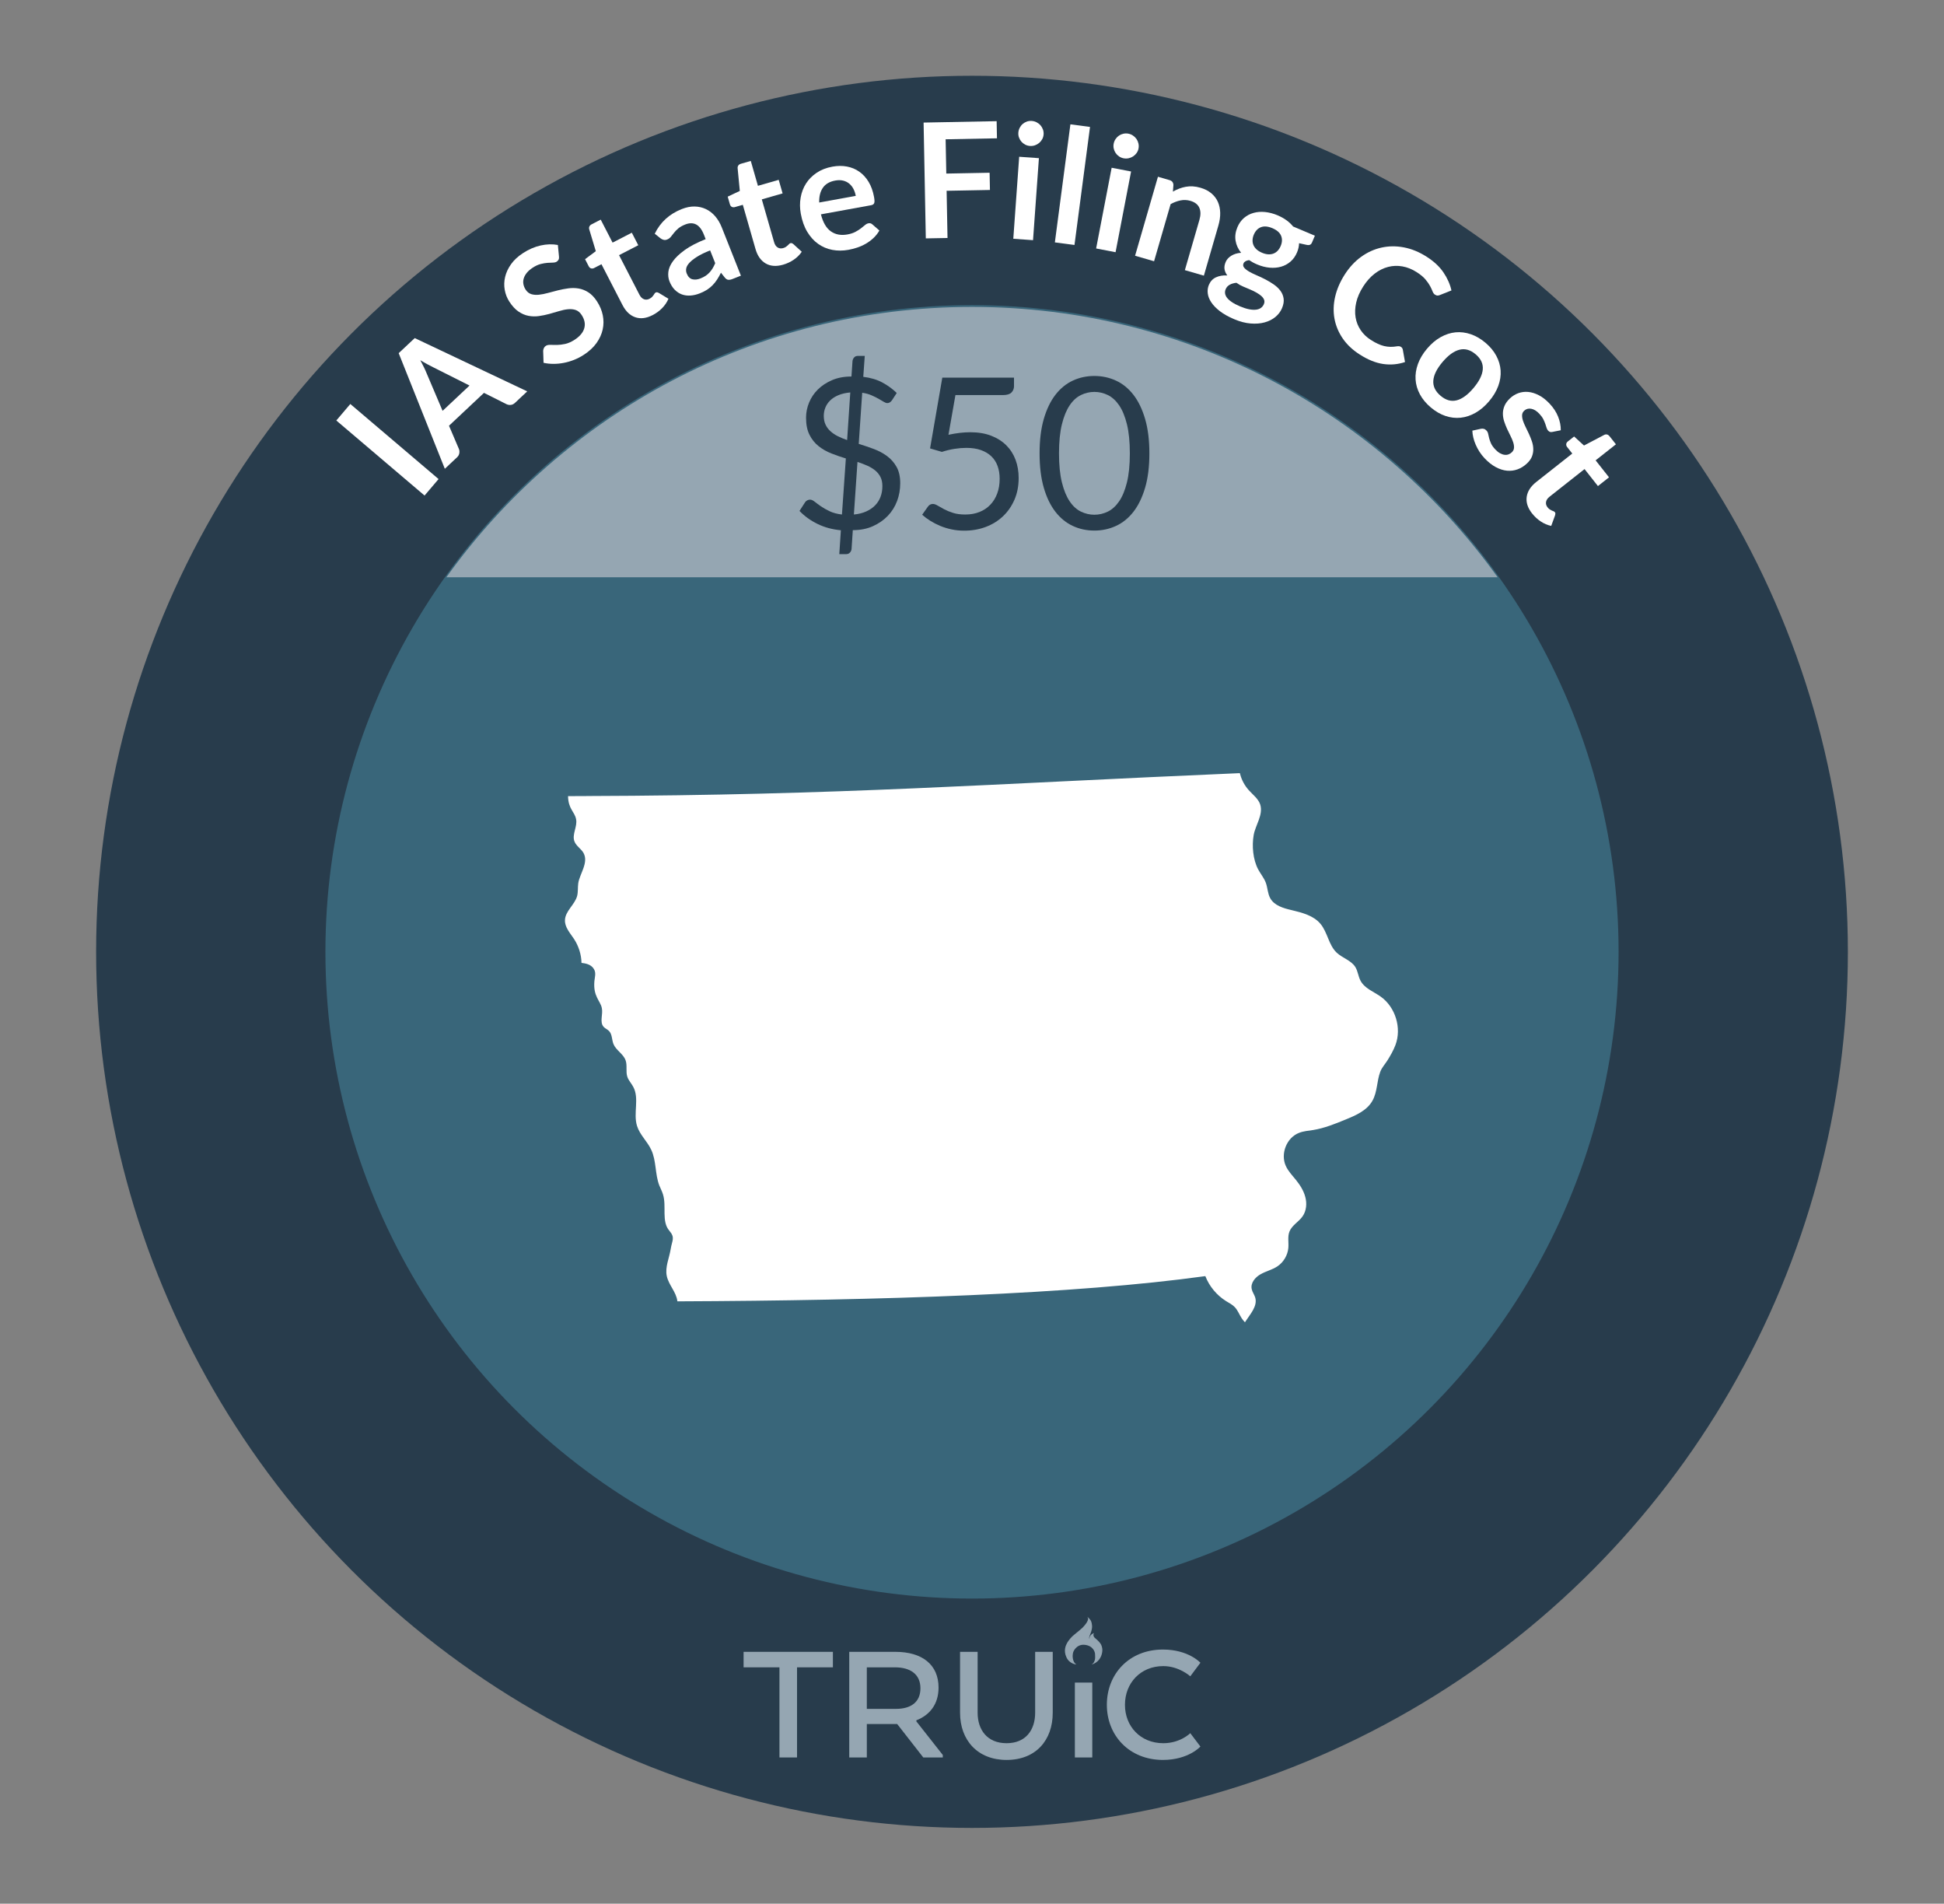 <?xml version="1.0" encoding="UTF-8"?>
<svg id="ak" data-name="Iowa" xmlns="http://www.w3.org/2000/svg" viewBox="0 0 206.27 201.946">
  <rect x="0" y="0" width="206.27" height="201.946" fill="#808080" stroke="none"/>
  <defs>
    <style>
      .az {
        fill: #fff;
      }

      .ba {
        fill: #95a6b2;
      }

      .bb {
        fill: #283c4c;
      }

      .bc {
        fill: #39667a;
      }
    </style>
  </defs>
  <circle class="bb" cx="103.135" cy="100.973" r="92.936"/>
  <circle class="bc" cx="103.135" cy="100.973" r="68.606"/>
  <g>
    <path class="az" d="M46.535,50.82l-1.486,1.748-9.364-7.962,1.486-1.749,9.364,7.963Z"/>
    <path class="az" d="M55.94,41.518l-1.289,1.211c-.145,.137-.297,.212-.458,.226-.161,.016-.312-.011-.454-.08l-2.387-1.199-3.711,3.487,1.048,2.455c.057,.126,.073,.274,.05,.443-.023,.171-.105,.32-.246,.452l-1.295,1.217-4.896-12.265,1.703-1.6,11.935,5.652Zm-8.977,2.064l2.856-2.683-3.89-1.956c-.174-.085-.375-.189-.604-.313-.229-.123-.472-.263-.727-.42,.14,.265,.268,.515,.382,.749,.116,.234,.21,.444,.284,.632l1.697,3.991Z"/>
    <path class="az" d="M59.311,27.196c.016,.138,.003,.251-.038,.338-.041,.088-.109,.163-.204,.224-.096,.062-.227,.095-.393,.099-.167,.003-.361,.014-.58,.026-.221,.016-.463,.057-.727,.123-.265,.066-.545,.196-.838,.387-.268,.174-.478,.356-.633,.548-.156,.193-.265,.39-.326,.592-.061,.202-.073,.405-.036,.607s.116,.398,.24,.588c.157,.242,.356,.4,.597,.475,.24,.073,.51,.094,.807,.063,.298-.031,.618-.094,.962-.189s.697-.187,1.061-.278c.364-.091,.731-.16,1.105-.211,.372-.05,.738-.043,1.097,.018,.357,.062,.7,.198,1.03,.41,.33,.211,.634,.53,.911,.959,.303,.466,.507,.953,.611,1.462,.104,.511,.102,1.016-.009,1.517s-.33,.981-.659,1.442c-.329,.46-.779,.875-1.35,1.246-.328,.212-.672,.391-1.032,.533-.36,.144-.724,.25-1.094,.32-.37,.071-.735,.106-1.098,.104-.362,0-.71-.038-1.042-.113l-.041-1.28c.009-.101,.035-.197,.08-.29,.044-.093,.111-.17,.201-.227,.119-.078,.279-.113,.48-.105,.201,.009,.434,.012,.699,.008,.265-.004,.556-.038,.873-.106,.317-.067,.654-.218,1.011-.448,.546-.355,.886-.76,1.017-1.213,.131-.454,.039-.923-.275-1.407-.176-.272-.387-.448-.634-.532-.247-.083-.519-.109-.818-.081-.299,.029-.617,.095-.955,.2-.337,.104-.685,.204-1.041,.3-.356,.098-.72,.171-1.092,.224-.371,.053-.739,.044-1.101-.025-.362-.068-.715-.219-1.059-.452s-.669-.584-.975-1.055c-.244-.375-.406-.789-.488-1.244-.082-.453-.068-.91,.04-1.373s.317-.912,.628-1.351c.311-.438,.733-.831,1.271-1.181,.608-.396,1.231-.665,1.868-.808s1.246-.161,1.83-.053l.117,1.211Z"/>
    <path class="az" d="M69.249,33.425c-.67,.346-1.285,.422-1.844,.228-.559-.192-1.01-.624-1.355-1.294l-2.232-4.329-.785,.405c-.102,.053-.205,.064-.312,.036-.106-.027-.194-.107-.262-.238l-.382-.74,1.142-.847-.698-2.317c-.031-.111-.025-.214,.02-.308,.044-.092,.122-.167,.232-.224l.967-.499,1.259,2.44,2.04-1.053,.686,1.33-2.04,1.052,2.166,4.201c.124,.241,.282,.398,.474,.473,.19,.073,.387,.058,.589-.046,.116-.06,.205-.123,.27-.191,.063-.067,.116-.131,.159-.191,.042-.06,.078-.116,.109-.168,.031-.05,.069-.087,.115-.111,.055-.028,.107-.037,.156-.028,.05,.01,.109,.031,.179,.066l1.026,.619c-.155,.366-.379,.698-.672,.997-.293,.297-.628,.543-1.006,.737Z"/>
    <path class="az" d="M78.616,29.243l-.877,.348c-.185,.074-.341,.104-.468,.09-.128-.015-.25-.095-.37-.242l-.402-.508c-.133,.266-.27,.508-.412,.726-.142,.218-.3,.416-.473,.594-.174,.179-.369,.339-.587,.48s-.472,.27-.762,.384c-.343,.137-.677,.215-1.004,.237-.326,.022-.63-.018-.911-.12-.282-.103-.535-.269-.76-.497-.225-.228-.41-.525-.555-.891-.121-.307-.16-.64-.119-1.003,.043-.361,.203-.737,.482-1.126,.278-.39,.697-.786,1.256-1.191,.559-.404,1.299-.789,2.221-1.155l-.188-.479c-.218-.547-.492-.905-.825-1.078-.334-.171-.719-.17-1.156,.004-.316,.125-.565,.267-.746,.424-.182,.156-.332,.312-.451,.466-.119,.154-.229,.294-.332,.42-.102,.125-.232,.22-.391,.282-.132,.053-.258,.063-.381,.032-.121-.03-.23-.085-.328-.162l-.604-.483c.594-1.223,1.549-2.095,2.867-2.617,.473-.188,.927-.278,1.359-.271,.434,.009,.834,.1,1.201,.274,.368,.175,.695,.426,.982,.758,.286,.332,.521,.727,.702,1.186l2.03,5.119Zm-4.275,.287c.201-.079,.378-.171,.531-.273,.154-.104,.292-.221,.414-.353,.121-.134,.23-.279,.328-.441s.188-.344,.273-.545l-.539-1.357c-.568,.226-1.029,.451-1.383,.674s-.625,.436-.812,.639-.301,.399-.339,.587c-.038,.187-.022,.367,.046,.543,.138,.345,.337,.551,.598,.619,.262,.068,.557,.037,.883-.092Z"/>
    <path class="az" d="M83.09,28.08c-.725,.208-1.342,.162-1.853-.136-.51-.3-.869-.81-1.076-1.535l-1.344-4.682-.851,.244c-.108,.031-.212,.023-.312-.024-.1-.049-.17-.144-.211-.285l-.229-.801,1.285-.608-.232-2.408c-.01-.115,.017-.215,.078-.297,.062-.083,.152-.142,.272-.177l1.046-.299,.758,2.639,2.205-.633,.413,1.438-2.206,.634,1.304,4.541c.075,.263,.198,.448,.372,.557,.173,.11,.368,.134,.586,.071,.125-.035,.226-.081,.302-.135,.076-.055,.141-.106,.193-.157,.054-.051,.101-.098,.141-.142,.04-.045,.085-.074,.134-.087,.061-.018,.113-.017,.16,.002s.101,.052,.162,.1l.885,.807c-.223,.329-.508,.611-.854,.847-.345,.234-.722,.41-1.13,.527Z"/>
    <path class="az" d="M88.321,17.679c.54-.098,1.053-.103,1.539-.013,.486,.091,.924,.271,1.312,.544,.39,.271,.721,.632,.992,1.081s.463,.982,.576,1.601c.027,.156,.045,.287,.049,.394,.006,.105-.006,.19-.031,.257-.025,.064-.066,.115-.123,.151s-.133,.062-.228,.08l-5.302,.964c.221,.87,.576,1.474,1.063,1.811,.487,.339,1.071,.445,1.751,.322,.336-.062,.616-.152,.845-.275,.229-.122,.425-.246,.589-.374s.307-.243,.43-.347c.122-.103,.247-.166,.376-.189,.083-.015,.159-.012,.226,.011,.068,.022,.13,.061,.186,.113l.738,.644c-.18,.309-.395,.581-.646,.813-.252,.231-.521,.431-.812,.596-.289,.165-.59,.299-.902,.402s-.619,.182-.921,.237c-.596,.107-1.169,.109-1.718,.005-.549-.105-1.048-.317-1.498-.635-.449-.319-.834-.743-1.156-1.276-.32-.532-.551-1.174-.687-1.927-.106-.585-.112-1.153-.016-1.703,.095-.551,.285-1.048,.569-1.495,.285-.446,.662-.827,1.132-1.143,.47-.316,1.025-.532,1.667-.648Zm.31,1.473c-.602,.109-1.042,.364-1.319,.768-.279,.402-.408,.923-.391,1.564l3.881-.705c-.049-.267-.131-.513-.246-.737-.115-.224-.265-.411-.447-.562-.184-.152-.398-.258-.646-.319-.248-.062-.524-.063-.832-.009Z"/>
    <path class="az" d="M105.75,12.854l.034,1.818-5.447,.104,.07,3.637,4.597-.088,.035,1.827-4.598,.087,.096,5.007-2.303,.043-.235-12.287,7.751-.148Z"/>
    <path class="az" d="M110.235,16.779l-.624,8.699-2.094-.151,.624-8.698,2.094,.15Zm.496-2.513c-.014,.181-.062,.348-.146,.5-.085,.153-.193,.285-.323,.396-.13,.109-.279,.194-.448,.253s-.347,.082-.533,.068c-.181-.013-.35-.061-.505-.143-.156-.082-.289-.188-.399-.313-.11-.128-.195-.273-.254-.437-.06-.163-.083-.336-.07-.516,.014-.187,.062-.359,.145-.519,.082-.158,.188-.294,.314-.403,.127-.11,.273-.194,.439-.255,.166-.059,.34-.081,.521-.068,.187,.014,.359,.061,.519,.143,.158,.084,.295,.188,.407,.315,.113,.128,.2,.275,.263,.445,.061,.169,.086,.347,.072,.533Z"/>
    <path class="az" d="M115.657,13.465l-1.648,12.522-2.081-.274,1.648-12.522,2.081,.274Z"/>
    <path class="az" d="M120.015,18.191l-1.647,8.564-2.062-.397,1.647-8.562,2.062,.396Zm.789-2.436c-.034,.179-.103,.339-.204,.479-.103,.142-.225,.259-.367,.354-.143,.094-.301,.16-.476,.199-.175,.038-.354,.039-.538,.005-.178-.035-.339-.103-.484-.202s-.265-.22-.359-.359c-.094-.14-.161-.293-.2-.463-.04-.169-.042-.343-.009-.521,.035-.185,.104-.35,.204-.497,.101-.148,.221-.27,.36-.365,.139-.094,.295-.16,.467-.199,.172-.038,.348-.041,.525-.008,.184,.036,.35,.104,.497,.205,.147,.101,.271,.221,.368,.361,.097,.14,.166,.297,.207,.473,.041,.175,.044,.354,.009,.538Z"/>
    <path class="az" d="M120.439,27.129l2.426-8.379,1.233,.358c.261,.076,.397,.247,.408,.517l-.053,.701c.219-.125,.442-.231,.672-.319,.229-.087,.463-.152,.702-.194,.239-.043,.487-.057,.741-.042,.256,.016,.525,.063,.808,.146,.458,.132,.841,.327,1.149,.585s.541,.561,.697,.91c.155,.349,.238,.735,.248,1.16s-.053,.87-.189,1.339l-1.543,5.331-2.017-.584,1.544-5.331c.148-.512,.145-.942-.012-1.291-.155-.349-.471-.592-.943-.729-.349-.101-.698-.116-1.049-.046-.351,.069-.701,.2-1.052,.395l-1.755,6.058-2.017-.583Z"/>
    <path class="az" d="M135.581,22.851c.344,.146,.652,.317,.926,.516,.272,.199,.506,.419,.699,.66l2.311,.976-.305,.721c-.051,.118-.122,.2-.213,.241-.092,.042-.219,.044-.381,.006l-.776-.171c-.006,.157-.026,.319-.061,.481-.035,.163-.089,.329-.159,.496-.167,.396-.398,.723-.693,.976-.295,.254-.629,.434-1.003,.54-.374,.107-.778,.141-1.215,.102-.436-.039-.878-.154-1.326-.344-.304-.127-.586-.28-.849-.459-.314,.047-.513,.164-.592,.353-.069,.164-.045,.314,.071,.453,.116,.14,.289,.276,.519,.411,.229,.134,.498,.265,.807,.396,.307,.13,.617,.276,.931,.439,.312,.163,.608,.342,.89,.537,.279,.196,.512,.415,.694,.66,.183,.244,.298,.519,.343,.825,.047,.306-.011,.65-.172,1.033-.15,.355-.385,.664-.701,.926-.316,.261-.695,.453-1.137,.574-.442,.122-.938,.162-1.485,.118-.548-.043-1.13-.194-1.745-.454-.611-.259-1.116-.541-1.516-.847-.399-.308-.705-.622-.917-.942-.213-.32-.339-.639-.376-.956-.038-.318,.002-.615,.118-.892,.159-.376,.407-.644,.745-.802,.337-.159,.741-.229,1.213-.207-.152-.194-.25-.407-.293-.641-.043-.234-.002-.496,.121-.788,.051-.12,.123-.235,.219-.346,.097-.11,.214-.21,.354-.299,.139-.089,.297-.162,.475-.22,.178-.057,.375-.092,.59-.106-.314-.392-.512-.818-.589-1.281-.078-.464-.013-.941,.194-1.432,.167-.396,.398-.723,.693-.977,.295-.253,.632-.434,1.013-.54,.38-.107,.79-.139,1.229-.095s.889,.163,1.35,.357Zm-1.474,9.408c.067-.16,.075-.311,.024-.451s-.146-.273-.283-.398c-.139-.124-.311-.244-.516-.362-.206-.119-.43-.229-.673-.332-.242-.103-.493-.208-.751-.317-.259-.109-.496-.243-.712-.401-.271,.026-.507,.095-.709,.203s-.349,.27-.438,.483c-.061,.141-.08,.287-.062,.44,.02,.152,.087,.305,.203,.459s.287,.307,.512,.46,.514,.306,.869,.456c.359,.15,.683,.254,.967,.309,.284,.054,.533,.067,.744,.041,.211-.027,.385-.092,.521-.194s.237-.235,.305-.395Zm-.2-5.446c.24,.102,.463,.157,.668,.166,.204,.011,.39-.018,.556-.082,.166-.065,.313-.167,.442-.303,.127-.137,.232-.302,.314-.494,.168-.396,.182-.762,.042-1.095s-.447-.599-.922-.8c-.476-.2-.88-.235-1.216-.103-.336,.132-.587,.396-.754,.792-.08,.189-.124,.376-.132,.563-.009,.187,.021,.364,.089,.53,.068,.168,.178,.322,.33,.464s.347,.261,.582,.36Z"/>
    <path class="az" d="M148.653,36.801c.105,.067,.17,.165,.195,.296l.232,1.309c-.752,.253-1.523,.321-2.314,.207-.79-.115-1.615-.447-2.476-.997-.769-.489-1.376-1.062-1.823-1.717-.445-.654-.736-1.354-.872-2.1s-.112-1.518,.071-2.315c.182-.797,.52-1.58,1.01-2.349,.497-.779,1.081-1.41,1.752-1.893s1.391-.809,2.157-.978,1.56-.177,2.378-.021c.818,.156,1.621,.486,2.409,.989,.769,.491,1.362,1.043,1.781,1.656,.419,.614,.704,1.255,.855,1.922l-1.217,.484c-.074,.033-.155,.053-.243,.058-.087,.004-.183-.027-.288-.094-.109-.07-.194-.186-.255-.344-.059-.159-.146-.346-.258-.558-.113-.215-.277-.45-.492-.707-.215-.259-.529-.521-.945-.786-.487-.311-.989-.512-1.506-.603-.517-.093-1.022-.073-1.518,.055-.495,.127-.969,.364-1.422,.711-.452,.346-.859,.8-1.219,1.365-.372,.582-.62,1.152-.745,1.712-.125,.559-.146,1.083-.062,1.574,.082,.49,.264,.939,.54,1.348,.276,.409,.636,.754,1.075,1.033,.262,.169,.51,.307,.74,.413s.455,.188,.674,.239,.439,.08,.662,.084,.459-.016,.707-.058c.076-.013,.148-.015,.217-.008,.07,.007,.136,.03,.197,.07Z"/>
    <path class="az" d="M157.62,36.362c.497,.422,.88,.884,1.148,1.386s.421,1.022,.457,1.558c.036,.536-.047,1.082-.25,1.637-.204,.556-.527,1.095-.971,1.618-.447,.528-.928,.938-1.442,1.229-.515,.292-1.042,.467-1.579,.522-.538,.057-1.078-.006-1.617-.189-.54-.183-1.059-.484-1.555-.905-.498-.422-.881-.885-1.152-1.389-.271-.505-.424-1.028-.458-1.569-.035-.542,.049-1.092,.25-1.649s.524-1.1,.972-1.628c.443-.522,.924-.93,1.44-1.219,.518-.289,1.044-.46,1.581-.511,.536-.05,1.075,.018,1.617,.202s1.062,.487,1.559,.908Zm-4.765,5.622c.553,.47,1.12,.63,1.701,.484,.581-.146,1.175-.579,1.784-1.296,.608-.719,.938-1.378,.991-1.979,.053-.601-.197-1.137-.751-1.605-.562-.477-1.137-.639-1.726-.488-.589,.152-1.185,.584-1.79,1.298-.604,.713-.932,1.369-.98,1.971s.208,1.14,.771,1.616Z"/>
    <path class="az" d="M164.731,45.818c-.104,.021-.191,.022-.262,.002-.068-.021-.137-.065-.203-.135-.069-.075-.124-.173-.163-.297-.038-.122-.085-.264-.138-.424-.055-.16-.128-.33-.221-.512-.094-.181-.231-.367-.414-.561-.285-.301-.572-.478-.863-.529-.291-.053-.54,.019-.746,.213-.136,.129-.208,.281-.217,.457s.021,.371,.089,.584c.068,.211,.163,.437,.282,.675,.119,.237,.238,.483,.355,.739,.116,.257,.221,.517,.312,.782,.091,.264,.141,.532,.148,.801,.009,.269-.036,.533-.132,.792-.099,.261-.274,.511-.53,.753-.304,.288-.638,.498-1.001,.63-.362,.133-.738,.18-1.127,.144-.391-.037-.787-.164-1.189-.379-.403-.215-.797-.527-1.183-.935-.206-.219-.389-.45-.546-.695-.157-.244-.292-.495-.402-.754-.112-.257-.197-.512-.256-.765-.06-.252-.092-.492-.098-.721l.914-.198c.113-.021,.217-.017,.312,.011,.096,.025,.188,.086,.277,.181,.09,.096,.146,.209,.174,.345,.025,.135,.062,.287,.104,.458,.044,.169,.109,.354,.198,.555,.089,.201,.242,.417,.46,.647,.172,.182,.34,.316,.506,.404,.166,.09,.324,.143,.475,.161,.149,.018,.289,.003,.419-.046,.129-.049,.243-.119,.342-.213,.148-.141,.229-.299,.239-.477,.012-.179-.018-.374-.086-.586-.068-.213-.163-.439-.285-.679-.121-.24-.242-.488-.361-.746-.118-.258-.223-.523-.311-.794-.089-.271-.135-.544-.137-.819-.002-.273,.053-.549,.167-.823,.114-.277,.311-.547,.591-.812,.26-.244,.555-.427,.887-.547,.332-.118,.68-.161,1.044-.127s.739,.15,1.127,.351c.388,.198,.766,.494,1.136,.886,.413,.437,.716,.901,.911,1.396,.194,.494,.288,.972,.278,1.433l-.877,.174Z"/>
    <path class="az" d="M162.567,54.474c-.467-.592-.658-1.18-.575-1.765,.083-.586,.421-1.111,1.013-1.579l3.824-3.017-.548-.694c-.07-.089-.103-.188-.095-.297,.006-.111,.067-.212,.184-.303l.654-.516,1.049,.958,2.143-1.126c.103-.054,.203-.066,.304-.041,.101,.026,.188,.088,.266,.186l.674,.854-2.155,1.7,1.421,1.802-1.175,.927-1.421-1.802-3.71,2.928c-.215,.168-.34,.353-.375,.555-.036,.202,.017,.392,.157,.568,.08,.104,.16,.18,.239,.229,.078,.049,.151,.089,.219,.119,.066,.029,.129,.056,.185,.075,.056,.022,.1,.052,.132,.092,.038,.049,.058,.099,.058,.149,0,.05-.011,.113-.031,.188l-.411,1.125c-.39-.083-.759-.238-1.106-.47-.349-.23-.653-.513-.917-.847Z"/>
  </g>
  <path class="ba" d="M158.912,61.24c-12.448-17.36-32.784-28.682-55.777-28.682s-43.328,11.322-55.776,28.682h111.553Z"/>
  <g>
    <path class="bb" d="M89.222,56.25c-.904-.082-1.727-.304-2.471-.666-.742-.362-1.383-.823-1.92-1.384l.594-.919c.051-.082,.127-.148,.223-.201,.098-.053,.199-.078,.303-.078,.143,0,.303,.07,.482,.213,.18,.142,.398,.304,.66,.487,.262,.183,.574,.36,.936,.531,.363,.173,.797,.288,1.307,.348l.414-5.948c-.523-.157-1.037-.335-1.541-.534-.504-.198-.955-.456-1.355-.774s-.721-.719-.963-1.202c-.244-.482-.365-1.088-.365-1.813,0-.547,.107-1.08,.32-1.601s.521-.983,.93-1.388c.406-.404,.908-.735,1.506-.994,.598-.258,1.285-.387,2.062-.387l.111-1.636c.016-.142,.07-.27,.168-.381,.098-.112,.229-.168,.393-.168h.74l-.158,2.218c.785,.097,1.461,.299,2.027,.604,.568,.307,1.076,.677,1.523,1.109l-.48,.739c-.15,.225-.322,.336-.516,.336-.105,0-.234-.046-.387-.14-.152-.093-.338-.201-.555-.325-.217-.123-.467-.246-.75-.369s-.609-.211-.975-.264l-.369,5.423c.537,.164,1.066,.345,1.59,.539,.523,.195,.994,.446,1.412,.754,.418,.307,.756,.691,1.014,1.152s.387,1.036,.387,1.726c0,.675-.113,1.309-.336,1.9-.225,.593-.551,1.113-.98,1.563-.43,.449-.957,.814-1.58,1.096s-1.336,.422-2.135,.422l-.133,2.005c-.016,.143-.074,.268-.174,.376-.102,.107-.23,.162-.387,.162h-.74l.168-2.532Zm-1.814-12.132c0,.358,.062,.67,.191,.935,.125,.266,.301,.499,.525,.7,.225,.202,.486,.378,.785,.527s.623,.283,.975,.403l.336-5.053c-.486,.045-.906,.142-1.262,.291-.354,.149-.645,.336-.873,.561-.229,.224-.398,.476-.51,.756s-.168,.573-.168,.88Zm6.217,7.438c0-.374-.068-.694-.207-.964-.139-.269-.326-.5-.564-.694-.24-.194-.52-.362-.842-.504-.32-.142-.664-.272-1.029-.393l-.381,5.579c.484-.045,.916-.151,1.293-.319s.695-.383,.953-.644c.258-.262,.451-.566,.582-.913,.131-.348,.195-.73,.195-1.148Z"/>
    <path class="bb" d="M107.595,40.936c0,.283-.09,.517-.27,.7-.18,.183-.48,.274-.906,.274h-5.041l-.74,4.212c.836-.18,1.609-.269,2.318-.269,.836,0,1.574,.123,2.213,.369,.639,.247,1.174,.587,1.607,1.02,.434,.434,.76,.945,.98,1.535s.33,1.232,.33,1.927c0,.852-.148,1.621-.447,2.308-.299,.688-.707,1.275-1.227,1.765s-1.131,.864-1.832,1.126c-.701,.261-1.461,.392-2.273,.392-.471,0-.924-.047-1.355-.14-.434-.094-.838-.219-1.211-.375-.373-.157-.721-.337-1.041-.538-.322-.202-.605-.414-.852-.639l.604-.852c.135-.194,.314-.291,.539-.291,.141,0,.309,.058,.498,.174,.191,.115,.42,.244,.689,.387,.268,.142,.584,.271,.945,.386,.363,.116,.795,.174,1.295,.174,.561,0,1.064-.09,1.512-.269,.449-.18,.832-.436,1.148-.768,.318-.332,.562-.729,.734-1.193,.172-.463,.258-.981,.258-1.557,0-.501-.072-.952-.219-1.355s-.365-.747-.66-1.031c-.297-.283-.664-.504-1.104-.661-.441-.156-.957-.235-1.547-.235-.402,0-.822,.034-1.254,.102-.434,.067-.883,.175-1.346,.324l-1.254-.369,1.299-7.506h7.607v.874Z"/>
    <path class="bb" d="M121.956,48.095c0,1.404-.15,2.62-.453,3.646-.303,1.027-.715,1.877-1.238,2.549s-1.141,1.173-1.854,1.501c-.713,.329-1.477,.493-2.291,.493-.822,0-1.586-.164-2.291-.493-.707-.328-1.32-.829-1.844-1.501-.521-.672-.934-1.521-1.232-2.549-.299-1.026-.447-2.242-.447-3.646s.148-2.621,.447-3.652c.299-1.03,.711-1.884,1.232-2.56,.523-.676,1.137-1.178,1.844-1.507,.705-.328,1.469-.493,2.291-.493,.814,0,1.578,.165,2.291,.493,.713,.329,1.33,.831,1.854,1.507s.936,1.529,1.238,2.56c.303,1.031,.453,2.248,.453,3.652Zm-2.072,0c0-1.225-.104-2.254-.309-3.086-.205-.833-.48-1.503-.828-2.012-.348-.508-.75-.871-1.205-1.092s-.93-.331-1.422-.331-.967,.11-1.424,.331c-.455,.221-.855,.584-1.197,1.092-.344,.509-.619,1.179-.824,2.012-.205,.832-.309,1.861-.309,3.086s.104,2.252,.309,3.081,.48,1.497,.824,2.005c.342,.508,.742,.872,1.197,1.093,.457,.22,.93,.33,1.424,.33s.967-.11,1.422-.33c.455-.221,.857-.585,1.205-1.093s.623-1.176,.828-2.005,.309-1.856,.309-3.081Z"/>
  </g>
  <path class="az" d="M62.198,84.445c27.128-.08,42.771-1.298,69.357-2.429,.016,.048,.024,.096,.04,.143,.167,.621,.486,1.195,.908,1.665,.438,.486,1.004,.9,1.211,1.513,.35,1.091-.518,2.214-.693,3.258-.199,1.139-.072,2.581,.47,3.616,.255,.486,.629,.916,.82,1.434,.199,.542,.191,1.139,.47,1.641,.43,.781,1.394,1.059,2.254,1.258,1.123,.271,2.334,.573,3.074,1.458,.374,.446,.589,1.004,.82,1.553,.223,.55,.47,1.091,.892,1.497,.613,.581,1.545,.82,1.991,1.537,.271,.446,.303,.988,.55,1.45,.43,.812,1.386,1.155,2.135,1.681,1.569,1.115,2.246,3.337,1.569,5.137-.223,.589-.558,1.171-.892,1.696-.255,.39-.558,.709-.725,1.155-.366,.98-.295,2.095-.812,3.035-.573,1.059-1.776,1.577-2.891,2.031-1.107,.454-2.23,.908-3.409,1.099-.502,.08-1.012,.112-1.481,.295-1.33,.494-2.015,2.222-1.426,3.512,.247,.55,.677,.996,1.059,1.466,.446,.55,.836,1.155,1.012,1.84,.183,.685,.119,1.458-.287,2.039-.406,.589-1.131,.948-1.394,1.617-.215,.534-.072,1.139-.119,1.72-.064,.789-.51,1.537-1.163,1.975-.55,.366-1.211,.51-1.784,.836-.573,.319-1.083,.932-.94,1.577,.064,.311,.271,.573,.366,.876,.287,.932-.534,1.776-1.083,2.644-.127-.127-.247-.271-.342-.422-.255-.382-.414-.844-.733-1.179-.263-.279-.613-.454-.94-.653-.988-.621-1.768-1.561-2.19-2.644-13.883,1.92-34.153,2.589-56.024,2.676v-.024c-.104-.964-.932-1.72-1.123-2.676-.191-.94,.263-1.88,.414-2.827,.151-.964,.502-1.211-.135-1.959-.868-1.004-.279-2.581-.677-3.855-.096-.327-.263-.629-.39-.948-.47-1.211-.303-2.612-.86-3.791-.414-.892-1.211-1.585-1.505-2.525-.422-1.338,.271-2.923-.406-4.158-.191-.358-.486-.661-.621-1.051-.191-.565,.016-1.211-.191-1.768-.247-.677-1.012-1.051-1.282-1.712-.183-.454-.127-1.027-.47-1.386-.167-.167-.406-.263-.573-.438-.454-.51-.048-1.322-.191-1.991-.159-.796-.94-1.227-.789-2.875,.056-.534,.231-.964-.167-1.426-.311-.35-.749-.438-1.203-.494-.016-.892-.303-1.784-.789-2.533-.422-.637-.996-1.25-.964-2.007,.032-.964,1.035-1.625,1.29-2.557,.112-.438,.056-.908,.119-1.354,.159-1.019,1.123-2.19,.558-3.21-.255-.454-.765-.725-.956-1.211-.303-.749,.335-1.585,.167-2.381-.159-.796-.828-1.067-.852-2.437,.645,0,1.29,0,1.927-.008Z"/>
  <g>
    <path class="ba" d="M114.216,176.572s-.726-.037-1.061-.763-.065-1.285,.084-1.545,.456-.633,.735-.847,.851-.71,.881-.742c.028-.03,.374-.386,.488-.617,.096-.195,.158-.335,.065-.484-.027-.044-.054-.074-.007-.039,.043,.032,.19,.162,.257,.259,.074,.107,.178,.228,.216,.656s-.233,1.005-.233,1.005c0,0-.065,.157-.073,.254-.005,.062,.007,.103,.034,.165,.005,.011-.01-.1,0-.159,.015-.079,.038-.14,.14-.261,.018-.022,.054-.055,.082-.076,.159-.119,.238-.132,.25-.138,.015-.007-.003,.014-.003,.014,0,0-.105,.137-.017,.343,.043,.099,.125,.166,.302,.315s.415,.404,.493,.586c.1,.233,.176,.528,.056,.977-.156,.586-.586,.968-1.071,1.098,0,0,.168-.13,.214-.205,0,0,.074-.112,.121-.27s.037-.501,.019-.68c-.019-.177-.205-.838-1.089-.931s-1.201,.717-1.201,.717c0,0-.14,.298-.056,.763s.372,.605,.372,.605Z"/>
    <path class="ba" d="M78.9,175.23h9.476v1.643h-3.806v9.561h-1.865v-9.561h-3.805v-1.643Z"/>
    <path class="ba" d="M90.109,175.23h4.899c2.845,0,4.578,1.363,4.578,3.791,0,1.756-.923,2.913-2.355,3.474v.112l2.807,3.567v.261h-2.072l-2.769-3.548h-3.221v3.548h-1.866v-11.204Zm4.842,1.643h-2.976v4.407h3.089c1.564,0,2.6-.691,2.6-2.185,0-1.475-1.055-2.222-2.713-2.222Z"/>
    <path class="ba" d="M101.867,181.692v-6.462h1.865v6.462c0,1.81,1.018,3.23,3.071,3.23s3.033-1.419,3.033-3.23v-6.462h1.865v6.462c0,2.913-1.789,5.005-4.898,5.005-3.071,0-4.936-2.092-4.936-5.005Z"/>
    <rect class="ba" x="114.051" y="178.491" width="1.846" height="7.943"/>
    <path class="ba" d="M127.371,185.276s-1.262,1.42-3.975,1.42c-3.599,0-5.953-2.615-5.953-5.846,0-3.267,2.354-5.863,5.953-5.863,2.713,0,3.975,1.4,3.975,1.4l-1.074,1.438s-1.186-1.082-2.864-1.082c-2.411,0-4.069,1.792-4.069,4.108,0,2.297,1.658,4.071,4.069,4.071,1.809,0,2.864-1.064,2.864-1.064l1.074,1.418Z"/>
  </g>
</svg>